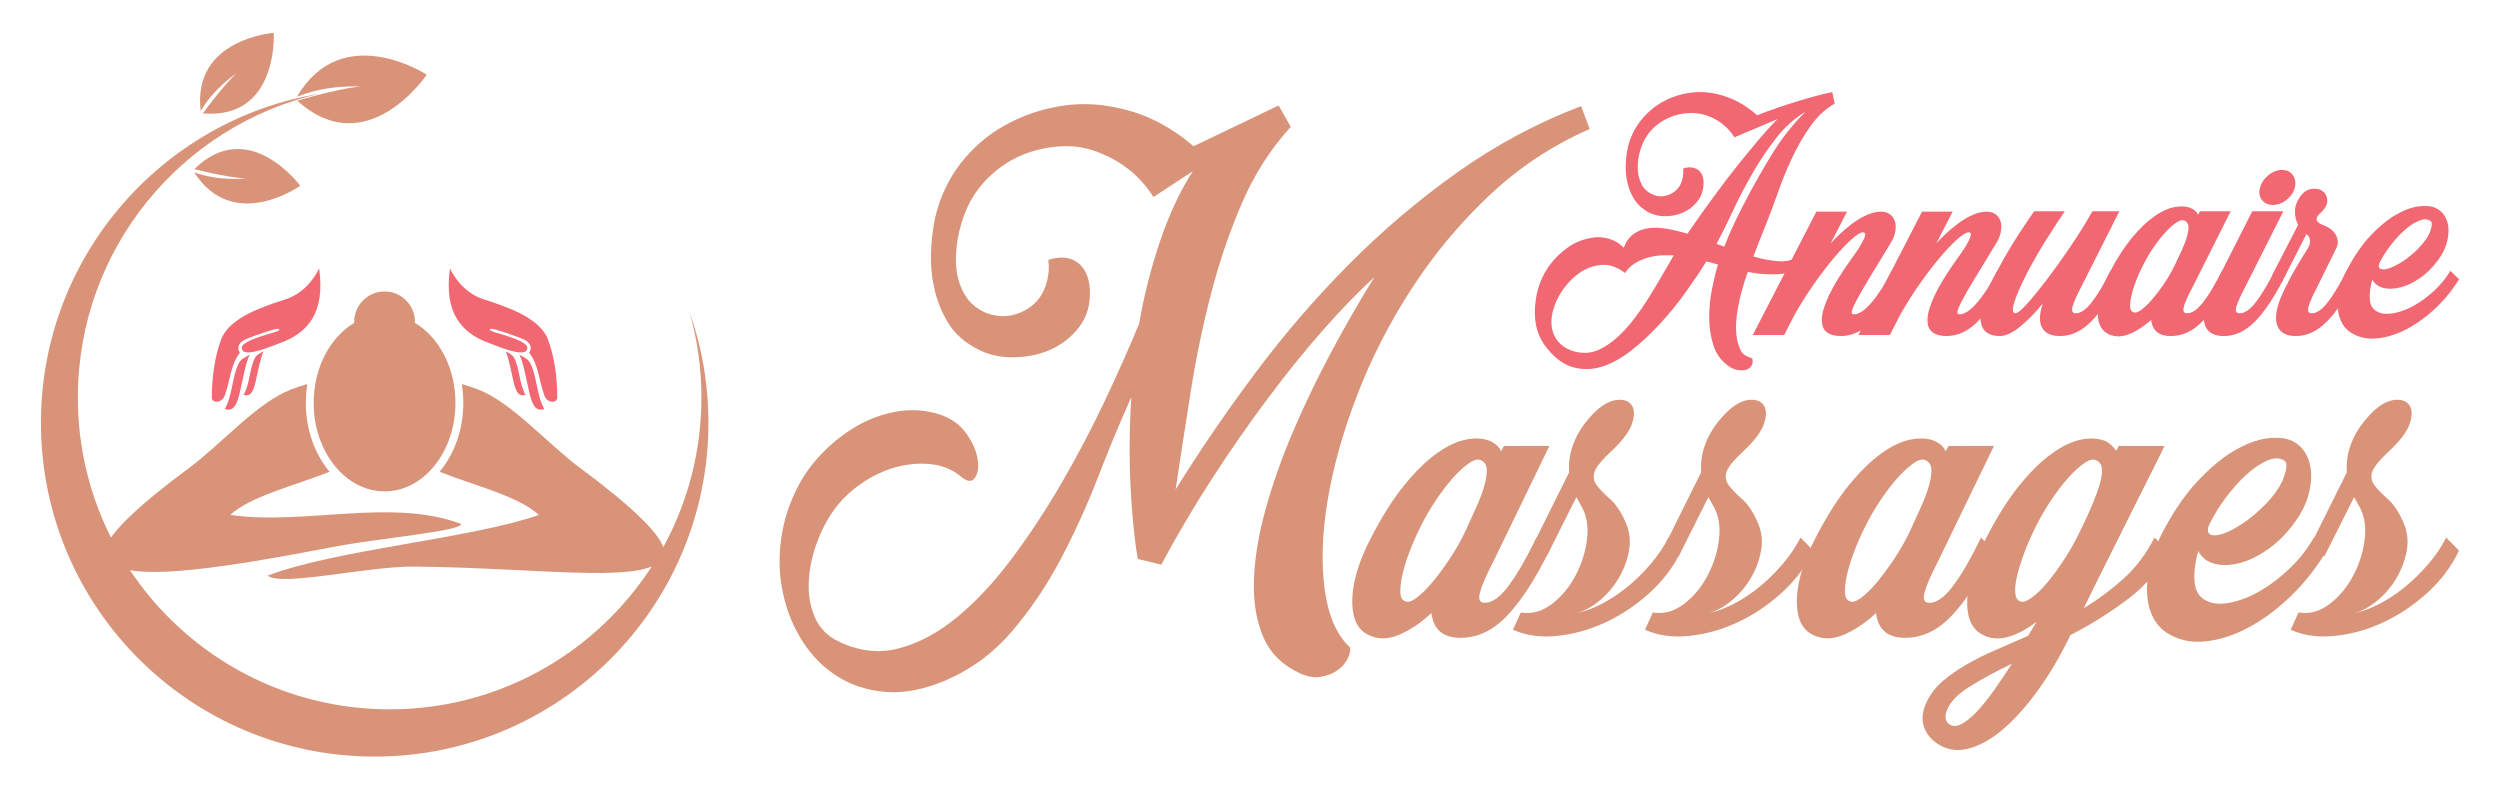 <?xml version="1.0" encoding="utf-8"?>
<!-- Generator: Adobe Illustrator 16.0.0, SVG Export Plug-In . SVG Version: 6.00 Build 0)  -->
<!DOCTYPE svg PUBLIC "-//W3C//DTD SVG 1.1//EN" "http://www.w3.org/Graphics/SVG/1.1/DTD/svg11.dtd">
<svg version="1.1" id="Calque_1" xmlns="http://www.w3.org/2000/svg" xmlns:xlink="http://www.w3.org/1999/xlink" x="0px" y="0px"
	 width="190px" height="60px" viewBox="0 0 190 60" enable-background="new 0 0 190 60" xml:space="preserve">
<g>
	<g>
		<g>
			<path fill="#F16772" d="M131.814,10.437c-0.443-0.709-1.066-1.233-1.864-1.572c-0.479-0.195-0.969-0.288-1.465-0.278
				c-0.497,0.009-0.974,0.098-1.425,0.267c-0.453,0.167-0.863,0.407-1.227,0.717c-0.363,0.313-0.651,0.672-0.865,1.08
				c-0.16,0.303-0.289,0.661-0.387,1.079c-0.098,0.417-0.133,0.826-0.105,1.224c0.026,0.4,0.129,0.765,0.305,1.093
				c0.18,0.329,0.454,0.574,0.826,0.733c0.373,0.16,0.742,0.183,1.105,0.066c0.363-0.115,0.652-0.314,0.866-0.6
				c0.142-0.195,0.24-0.421,0.294-0.679c0.053-0.257,0.07-0.509,0.053-0.76c0.426-0.141,0.789-0.114,1.092,0.081
				c0.301,0.196,0.453,0.523,0.453,0.986c0,0.551-0.152,1.021-0.453,1.411c-0.303,0.391-0.68,0.684-1.133,0.88
				c-0.452,0.195-0.932,0.284-1.438,0.267c-0.506-0.019-0.963-0.16-1.373-0.427c-0.391-0.248-0.695-0.56-0.917-0.932
				c-0.222-0.373-0.382-0.782-0.48-1.225c-0.098-0.443-0.138-0.894-0.12-1.346c0.018-0.453,0.071-0.883,0.16-1.292
				c0.178-0.745,0.489-1.408,0.934-1.984c0.442-0.577,0.971-1.047,1.584-1.411c0.612-0.365,1.282-0.608,2.01-0.733
				c0.729-0.125,1.465-0.106,2.211,0.054c0.604,0.143,1.154,0.345,1.652,0.612c0.497,0.267,0.976,0.604,1.438,1.012
				c0.444-0.177,0.936-0.358,1.479-0.545c0.543-0.188,1.074-0.36,1.598-0.52c0.525-0.159,1.018-0.302,1.478-0.426
				c0.465-0.124,0.847-0.214,1.148-0.267l0.187,0.879c-0.675,0.372-1.276,0.923-1.799,1.651c-0.525,0.728-0.99,1.522-1.4,2.384
				c-0.405,0.86-0.766,1.73-1.078,2.611c-0.309,0.878-0.598,1.656-0.865,2.33c-0.143,0.354-0.302,0.754-0.48,1.197
				c-0.176,0.445-0.363,0.925-0.559,1.44c0.676,0.195,1.303,0.314,1.879,0.358c0.574,0.044,1.052-0.057,1.425-0.305l0.426,0.798
				c-0.675,0.32-1.358,0.489-2.05,0.506c-0.693,0.018-1.395-0.043-2.104-0.186c-0.196,0.533-0.364,1.079-0.507,1.638
				c-0.143,0.559-0.249,1.101-0.32,1.624c-0.07,0.524-0.084,1.022-0.039,1.491c0.043,0.471,0.163,0.891,0.359,1.267
				c0.123,0.231,0.408,0.419,0.854,0.561c0.051,0.249,0.021,0.447-0.094,0.599c-0.117,0.149-0.271,0.242-0.467,0.28
				c-0.195,0.033-0.414,0.024-0.652-0.029c-0.24-0.052-0.458-0.158-0.652-0.317c-0.533-0.391-0.902-0.915-1.105-1.574
				c-0.205-0.654-0.307-1.348-0.307-2.076c0-0.727,0.07-1.452,0.213-2.172c0.143-0.718,0.293-1.335,0.453-1.85l-0.879-0.241
				c-0.443,0.71-0.963,1.483-1.559,2.317c-0.595,0.835-1.242,1.635-1.943,2.397c-0.702,0.765-1.435,1.448-2.197,2.051
				c-0.765,0.602-1.532,1.021-2.305,1.253c-0.771,0.227-1.526,0.224-2.265-0.017c-0.737-0.236-1.425-0.801-2.063-1.688
				c-0.32-0.464-0.529-0.968-0.627-1.519c-0.098-0.549-0.109-1.092-0.039-1.625c0.106-1.119,0.505-2.13,1.199-3.037
				c0.353-0.443,0.781-0.844,1.277-1.199c0.496-0.355,1.082-0.594,1.758-0.718c0.462-0.09,0.915-0.067,1.36,0.066
				c0.442,0.132,0.815,0.359,1.119,0.679c0.176-0.461,0.426-0.808,0.744-1.039c0.32-0.231,0.693-0.377,1.119-0.441
				c0.426-0.062,0.893-0.047,1.398,0.041c0.507,0.088,1.035,0.212,1.584,0.373c0.623-0.905,1.257-1.802,1.906-2.69
				c0.647-0.888,1.318-1.766,2.01-2.638c0.391-0.479,0.848-1.034,1.373-1.665c0.523-0.63,1.041-1.203,1.559-1.718L131.814,10.437z
				 M123.504,20.746c-0.319-0.248-0.657-0.427-1.013-0.533c-0.355-0.106-0.737-0.116-1.144-0.028
				c-0.39,0.072-0.761,0.215-1.107,0.427c-0.346,0.214-0.661,0.471-0.943,0.772c-0.285,0.304-0.533,0.631-0.747,0.987
				c-0.213,0.355-0.373,0.718-0.48,1.092c-0.125,0.391-0.178,0.781-0.159,1.17c0.018,0.392,0.125,0.746,0.32,1.066
				c0.195,0.319,0.461,0.574,0.799,0.76c0.335,0.186,0.683,0.299,1.038,0.332c0.514,0.072,1.007-0.005,1.479-0.224
				c0.469-0.226,0.927-0.534,1.37-0.932c0.444-0.402,0.866-0.864,1.266-1.389c0.398-0.522,0.777-1.068,1.131-1.637
				c0.355-0.567,0.692-1.132,1.014-1.691c0.318-0.559,0.612-1.061,0.879-1.506c-0.303-0.016-0.627-0.016-0.973,0
				c-0.346,0.02-0.688,0.077-1.025,0.174s-0.656,0.239-0.96,0.427C123.947,20.2,123.699,20.443,123.504,20.746z M132.693,15.206
				c0.568-1.102,1.227-2.26,1.972-3.477c0.744-1.217,1.598-2.294,2.555-3.236c-0.813,0.479-1.552,1.136-2.21,1.972
				c-0.656,0.833-1.26,1.73-1.811,2.688c-0.551,0.959-1.049,1.914-1.492,2.864c-0.443,0.95-0.86,1.79-1.252,2.518
				c0.178,0.054,0.374,0.125,0.587,0.213c0.247-0.639,0.515-1.256,0.798-1.852C132.124,16.303,132.409,15.737,132.693,15.206z"/>
			<path fill="#F16772" d="M143.771,20.585l0.663,0.639c-0.691,1.369-1.399,2.429-2.129,3.182c-0.731,0.756-1.535,1.133-2.42,1.133
				c-0.439,0-0.79-0.097-1.051-0.293c-0.257-0.195-0.384-0.523-0.374-0.986c0.011-0.463,0.191-1.07,0.548-1.824
				c0.354-0.755,0.925-1.682,1.712-2.783c0.423-0.569,0.725-1.044,0.907-1.425s0.168-0.572-0.044-0.572
				c-0.173,0-0.456,0.171-0.848,0.518c-0.395,0.347-0.834,0.809-1.324,1.386c-0.488,0.577-1.004,1.247-1.541,2.01
				c-0.536,0.765-1.035,1.554-1.494,2.372l-0.779,1.518h-2.387l4.833-9.375h2.332l-1.237,2.396c0.729-0.78,1.42-1.375,2.071-1.784
				c0.653-0.409,1.239-0.612,1.758-0.612c0.247,0,0.463,0.062,0.646,0.186c0.182,0.124,0.311,0.296,0.389,0.518
				c0.077,0.221,0.091,0.482,0.044,0.782c-0.049,0.3-0.179,0.62-0.39,0.957c-0.689,1.132-1.248,2.047-1.67,2.748
				c-0.422,0.698-0.732,1.242-0.934,1.631c-0.202,0.39-0.307,0.649-0.317,0.783c-0.01,0.133,0.043,0.2,0.157,0.2
				c0.385,0,0.835-0.303,1.354-0.907C142.764,22.38,143.272,21.58,143.771,20.585z"/>
			<path fill="#F16772" d="M151.803,20.585l0.661,0.639c-0.689,1.369-1.4,2.429-2.131,3.182c-0.729,0.756-1.535,1.133-2.417,1.133
				c-0.441,0-0.793-0.097-1.05-0.293c-0.261-0.195-0.385-0.523-0.375-0.986s0.192-1.07,0.547-1.824
				c0.356-0.755,0.925-1.682,1.713-2.783c0.422-0.569,0.725-1.044,0.906-1.425c0.181-0.381,0.169-0.572-0.041-0.572
				c-0.173,0-0.457,0.171-0.853,0.518c-0.392,0.347-0.834,0.809-1.322,1.386c-0.489,0.577-1.003,1.247-1.54,2.01
				c-0.537,0.765-1.036,1.554-1.497,2.372l-0.775,1.518h-2.39l4.836-9.375h2.33l-1.238,2.396c0.73-0.78,1.42-1.375,2.074-1.784
				c0.652-0.409,1.235-0.612,1.755-0.612c0.251,0,0.466,0.062,0.648,0.186c0.18,0.124,0.312,0.296,0.387,0.518
				c0.076,0.221,0.092,0.482,0.042,0.782c-0.048,0.3-0.178,0.62-0.387,0.957c-0.69,1.132-1.248,2.047-1.67,2.748
				c-0.423,0.698-0.735,1.242-0.934,1.631c-0.203,0.39-0.308,0.649-0.319,0.783c-0.008,0.133,0.044,0.2,0.161,0.2
				c0.383,0,0.834-0.303,1.352-0.907C150.795,22.38,151.303,21.58,151.803,20.585z"/>
			<path fill="#F16772" d="M161.07,16.056l-2.966,5.888c-0.324,0.622-0.527,1.087-0.603,1.398c-0.077,0.311,0.009,0.466,0.26,0.466
				c0.382,0,0.795-0.288,1.235-0.865c0.442-0.577,0.911-1.363,1.41-2.357l0.663,0.639c-0.673,1.369-1.376,2.429-2.115,3.182
				c-0.739,0.756-1.54,1.133-2.403,1.133c-0.671,0-1.124-0.214-1.354-0.64c-0.229-0.426-0.211-1.039,0.057-1.837
				c-0.594,0.729-1.179,1.323-1.757,1.785c-0.572,0.462-1.083,0.692-1.524,0.692c-0.402,0-0.727-0.088-0.978-0.266
				c-0.247-0.179-0.403-0.462-0.462-0.853c-0.058-0.391,0-0.88,0.176-1.465c0.172-0.586,0.487-1.295,0.946-2.131
				c0.443-0.834,0.847-1.55,1.211-2.145c0.364-0.594,0.681-1.087,0.948-1.478c0.308-0.462,0.568-0.844,0.78-1.147h2.329
				c-0.364,0.534-0.717,1.076-1.063,1.626c-0.309,0.462-0.625,0.972-0.949,1.532c-0.328,0.559-0.624,1.096-0.892,1.611
				c-1.001,1.989-1.278,2.982-0.838,2.982c0.155,0,0.446-0.239,0.878-0.719c0.434-0.479,0.912-1.066,1.439-1.757
				c0.529-0.693,1.061-1.431,1.598-2.212c0.538-0.781,0.989-1.472,1.353-2.076l0.576-0.987H161.07z"/>
			<path fill="#F16772" d="M169.532,16.056l-2.906,5.781l-0.057,0.107c-0.327,0.622-0.529,1.087-0.604,1.398
				c-0.077,0.311,0.009,0.466,0.259,0.466c0.382,0,0.796-0.288,1.237-0.865c0.44-0.577,0.911-1.363,1.41-2.357l0.661,0.639
				c-0.692,1.369-1.399,2.429-2.13,3.182c-0.729,0.756-1.534,1.133-2.418,1.133c-0.9,0-1.399-0.407-1.495-1.227
				c-0.576,0.517-1.157,0.885-1.741,1.105c-0.586,0.224-1.13,0.191-1.628-0.093c-0.498-0.301-0.728-0.887-0.689-1.757
				s0.354-1.855,0.949-2.957c0.557-1.047,1.123-1.913,1.695-2.597c0.58-0.683,1.136-1.212,1.672-1.584
				c0.539-0.375,1.046-0.604,1.527-0.694c0.479-0.088,0.891-0.062,1.237,0.082c0.268,0.124,0.449,0.292,0.547,0.505l0.142-0.268
				H169.532z M165.214,20.292c0.211-0.443,0.408-0.86,0.591-1.251c0.183-0.391,0.316-0.742,0.404-1.052
				c0.084-0.312,0.123-0.569,0.114-0.774c-0.01-0.202-0.1-0.349-0.271-0.438c-0.154-0.088-0.36-0.049-0.621,0.12
				c-0.26,0.169-0.536,0.413-0.833,0.733c-0.299,0.321-0.603,0.702-0.908,1.145c-0.307,0.443-0.575,0.896-0.806,1.359
				c-0.21,0.407-0.393,0.813-0.547,1.21c-0.155,0.401-0.269,0.77-0.345,1.106c-0.077,0.338-0.11,0.622-0.103,0.854
				c0.01,0.229,0.092,0.371,0.246,0.424c0.133,0.07,0.327,0.019,0.577-0.159c0.249-0.178,0.517-0.43,0.805-0.759
				c0.288-0.329,0.584-0.716,0.892-1.159C164.717,21.208,164.984,20.755,165.214,20.292z"/>
			<path fill="#F16772" d="M168.181,21.944l0.115-0.214l2.877-5.674h2.361l-2.965,5.888c-0.326,0.622-0.532,1.087-0.62,1.398
				c-0.085,0.311,0.004,0.466,0.274,0.466c0.382,0,0.795-0.288,1.239-0.865c0.439-0.577,0.909-1.363,1.409-2.357l0.662,0.639
				c-0.691,1.369-1.402,2.429-2.13,3.182c-0.729,0.756-1.527,1.133-2.391,1.133c-0.807,0-1.296-0.311-1.468-0.934
				C167.373,23.987,167.585,23.098,168.181,21.944z M174.404,14.259c-0.087,0.359-0.296,0.669-0.624,0.928
				c-0.329,0.262-0.68,0.39-1.053,0.39c-0.356,0-0.63-0.128-0.825-0.39c-0.195-0.259-0.241-0.569-0.135-0.928
				c0.089-0.358,0.298-0.672,0.626-0.941c0.33-0.269,0.681-0.403,1.053-0.403c0.355,0,0.627,0.134,0.813,0.403
				C174.445,13.587,174.494,13.901,174.404,14.259z"/>
			<path fill="#F16772" d="M178.34,20.585l0.662,0.639c-0.69,1.369-1.4,2.429-2.13,3.182c-0.729,0.756-1.525,1.133-2.389,1.133
				c-0.807,0-1.291-0.311-1.453-0.934c-0.161-0.62,0.041-1.508,0.617-2.662c0.193-0.391,0.366-0.728,0.518-1.013
				c0.156-0.284,0.301-0.537,0.434-0.758c0.136-0.224,0.263-0.437,0.389-0.641c0.124-0.204,0.264-0.43,0.417-0.679
				c0.114-0.194,0.167-0.386,0.157-0.574c-0.011-0.186-0.101-0.35-0.274-0.491l-1.897,3.729l-0.691-0.639l1.957-3.783
				c-0.152-0.302-0.233-0.629-0.244-0.985c-0.009-0.354,0.102-0.709,0.332-1.065c0.247-0.391,0.544-0.618,0.892-0.679
				c0.346-0.062,0.635-0.014,0.863,0.146c0.23,0.16,0.354,0.396,0.374,0.705c0.018,0.313-0.164,0.646-0.545,1
				c-0.154,0.143-0.241,0.267-0.26,0.374c-0.021,0.106,0.004,0.195,0.073,0.267c0.065,0.07,0.156,0.132,0.271,0.187
				c0.116,0.053,0.223,0.098,0.317,0.132c0.401,0.178,0.681,0.43,0.835,0.76c0.152,0.328,0.145,0.653-0.029,0.972l-1.495,3.037
				c-0.329,0.622-0.528,1.087-0.606,1.398c-0.077,0.311,0.01,0.466,0.26,0.466c0.384,0,0.795-0.288,1.239-0.865
				C177.372,22.366,177.842,21.58,178.34,20.585z"/>
			<path fill="#F16772" d="M186.226,20.585l0.662,0.639c-0.518,0.834-1.122,1.575-1.811,2.225c-0.691,0.648-1.414,1.167-2.159,1.559
				c-0.75,0.391-1.488,0.627-2.218,0.704c-0.729,0.082-1.383-0.05-1.956-0.386c-0.308-0.176-0.553-0.426-0.734-0.746
				c-0.183-0.319-0.295-0.695-0.332-1.131c-0.037-0.435,0-0.906,0.117-1.412c0.114-0.506,0.317-1.034,0.602-1.585
				c0.558-1.047,1.156-1.909,1.798-2.583c0.645-0.675,1.272-1.19,1.888-1.545c0.613-0.355,1.19-0.567,1.727-0.639
				c0.538-0.072,0.977-0.026,1.325,0.133c0.285,0.142,0.513,0.351,0.676,0.625c0.164,0.277,0.256,0.591,0.274,0.946
				c0.015,0.356-0.036,0.742-0.157,1.159c-0.129,0.417-0.346,0.83-0.651,1.239c-0.422,0.567-0.883,1.025-1.396,1.371
				c-0.508,0.346-1.002,0.577-1.48,0.693c-0.481,0.114-0.906,0.124-1.281,0.026c-0.377-0.098-0.648-0.307-0.822-0.626
				c-0.171,0.586-0.232,1.106-0.187,1.559c0.049,0.453,0.264,0.759,0.647,0.918c0.309,0.143,0.71,0.166,1.21,0.066
				c0.497-0.097,1.007-0.292,1.524-0.585c0.52-0.293,1.022-0.667,1.512-1.12C185.492,21.637,185.898,21.136,186.226,20.585z
				 M183.722,18.96c0.497-0.496,0.827-0.964,0.98-1.398c0.151-0.435,0.151-0.696,0-0.786c-0.232-0.142-0.519-0.142-0.865,0
				c-0.346,0.144-0.701,0.374-1.064,0.692c-0.367,0.32-0.72,0.702-1.063,1.146c-0.348,0.443-0.634,0.896-0.865,1.358
				c-0.095,0.248-0.069,0.404,0.086,0.466c0.153,0.062,0.373,0.044,0.664-0.054c0.285-0.098,0.617-0.267,0.991-0.505
				C182.962,19.64,183.34,19.334,183.722,18.96z"/>
		</g>
		<g>
			<path fill="#D99379" d="M98.096,9.642c-1.521,1.667-2.754,3.588-3.695,5.763c-0.944,2.174-1.731,4.484-2.365,6.931
				c-0.635,2.444-1.151,4.937-1.549,7.473c-0.4,2.535-0.78,5.003-1.142,7.394c1.847-2.972,3.867-5.927,6.06-8.859
				c2.193-2.936,4.566-5.69,7.121-8.263c2.555-2.574,5.3-4.902,8.235-6.986c2.935-2.083,6.069-3.757,9.403-5.029l0.653,1.741
				c-2.827,1.232-5.373,2.917-7.638,5.054c-2.265,2.141-4.239,4.513-5.924,7.123c-1.685,2.607-3.062,5.308-4.13,8.099
				c-1.07,2.79-1.813,5.442-2.229,7.963c-0.417,2.519-0.488,4.774-0.217,6.766c0.272,1.993,0.915,3.46,1.93,4.405
				c0.036,0.288-0.045,0.604-0.245,0.949s-0.471,0.625-0.815,0.843c-0.345,0.217-0.752,0.363-1.222,0.437
				c-0.472,0.07-0.979-0.019-1.523-0.273c-1.341-0.616-2.274-1.541-2.799-2.771c-0.526-1.232-0.762-2.675-0.707-4.321
				c0.054-1.647,0.353-3.449,0.896-5.408c0.544-1.959,1.251-3.949,2.12-5.98c0.87-2.027,1.84-4.042,2.909-6.031
				c1.068-1.995,2.147-3.862,3.234-5.602c-1.161,1.052-2.438,2.365-3.832,3.94c-1.396,1.579-2.819,3.337-4.267,5.276
				c-1.45,1.937-2.873,3.982-4.268,6.139c-1.395,2.16-2.671,4.322-3.832,6.496l-1.793-0.433c-0.254-1.524-0.435-3.353-0.543-5.492
				c-0.109-2.139-0.091-4.402,0.054-6.793c-0.834,1.849-1.667,3.851-2.501,6.007c-0.833,2.154-1.785,4.247-2.853,6.278
				c-1.069,2.026-2.311,3.868-3.723,5.515c-1.414,1.649-3.099,2.89-5.056,3.727c-1.63,0.686-3.134,0.977-4.511,0.867
				c-1.378-0.108-2.601-0.499-3.668-1.168c-1.07-0.672-1.957-1.559-2.664-2.665c-0.707-1.106-1.205-2.328-1.495-3.667
				c-0.291-1.342-0.335-2.727-0.136-4.157c0.199-1.432,0.661-2.82,1.387-4.159c0.471-0.869,1.095-1.693,1.875-2.475
				c0.779-0.779,1.63-1.429,2.555-1.955c0.924-0.526,1.911-0.879,2.962-1.063c1.051-0.183,2.083-0.125,3.098,0.166
				c0.942,0.286,1.658,0.769,2.148,1.438c0.489,0.672,0.787,1.323,0.896,1.956c0.108,0.635,0.045,1.125-0.19,1.468
				c-0.236,0.344-0.589,0.319-1.061-0.081c-0.651-0.545-1.422-0.86-2.309-0.951c-0.889-0.091-1.786-0.008-2.691,0.244
				c-0.907,0.254-1.776,0.673-2.609,1.252c-0.834,0.578-1.522,1.248-2.065,2.011c-0.544,0.759-0.988,1.629-1.332,2.607
				c-0.345,0.978-0.535,1.949-0.571,2.909c-0.036,0.961,0.126,1.849,0.489,2.663c0.362,0.815,0.979,1.422,1.849,1.822
				c1.521,0.724,3.034,0.887,4.539,0.488c1.502-0.399,2.97-1.188,4.402-2.365c1.431-1.179,2.817-2.661,4.159-4.456
				c1.339-1.795,2.599-3.706,3.777-5.736c1.179-2.027,2.265-4.093,3.261-6.194c0.997-2.1,1.875-4.078,2.637-5.926
				c0.362-2.1,0.888-4.175,1.577-6.224c0.688-2.046,1.521-3.831,2.5-5.353l-2.99,1.957c-0.943-1.485-2.229-2.571-3.86-3.262
				c-0.978-0.435-1.975-0.634-2.989-0.597c-1.016,0.036-1.975,0.225-2.881,0.571c-0.906,0.344-1.73,0.842-2.474,1.495
				c-0.742,0.651-1.331,1.395-1.766,2.229c-0.326,0.616-0.589,1.341-0.789,2.174c-0.198,0.835-0.281,1.658-0.244,2.472
				c0.036,0.816,0.234,1.56,0.598,2.231c0.362,0.669,0.924,1.167,1.685,1.494c0.762,0.289,1.504,0.326,2.229,0.108
				c0.724-0.218,1.323-0.616,1.794-1.196c0.29-0.399,0.498-0.861,0.625-1.386c0.126-0.525,0.154-1.041,0.082-1.55
				c0.869-0.289,1.594-0.234,2.175,0.164c0.578,0.398,0.905,1.07,0.978,2.01c0.072,1.162-0.199,2.139-0.816,2.936
				c-0.616,0.797-1.386,1.385-2.31,1.768c-0.924,0.381-1.922,0.552-2.99,0.517c-1.069-0.036-2.02-0.326-2.853-0.869
				c-0.798-0.474-1.423-1.097-1.876-1.876c-0.454-0.78-0.78-1.613-0.978-2.501c-0.199-0.888-0.282-1.803-0.244-2.747
				c0.035-0.941,0.144-1.828,0.325-2.663c0.363-1.521,0.997-2.87,1.903-4.049c0.905-1.176,1.993-2.128,3.262-2.854
				c1.268-0.725,2.644-1.223,4.131-1.494c1.484-0.271,2.971-0.245,4.457,0.081c1.123,0.218,2.175,0.581,3.153,1.089
				c0.978,0.507,1.883,1.123,2.717,1.847l6.469-3.099L98.096,9.642z"/>
			<path fill="#D99379" d="M117.751,33.894l-4.307,8.889l-0.086,0.162c-0.484,0.959-0.784,1.673-0.896,2.15
				c-0.114,0.479,0.013,0.718,0.383,0.718c0.57,0,1.18-0.442,1.834-1.331c0.655-0.889,1.352-2.094,2.091-3.625l0.98,0.984
				c-1.023,2.103-2.076,3.733-3.156,4.894c-1.081,1.162-2.276,1.74-3.584,1.74c-1.338,0-2.076-0.627-2.218-1.884
				c-0.854,0.792-1.714,1.358-2.582,1.699c-0.867,0.343-1.67,0.294-2.41-0.144c-0.739-0.464-1.08-1.362-1.023-2.702
				c0.057-1.337,0.527-2.853,1.408-4.548c0.825-1.61,1.664-2.94,2.518-3.995c0.853-1.048,1.678-1.862,2.474-2.433
				c0.796-0.575,1.55-0.928,2.261-1.065c0.711-0.137,1.323-0.096,1.835,0.12c0.398,0.192,0.667,0.449,0.81,0.778l0.214-0.408
				H117.751z M111.353,40.405c0.312-0.683,0.604-1.323,0.874-1.924c0.27-0.602,0.47-1.143,0.597-1.617
				c0.129-0.479,0.185-0.873,0.171-1.191c-0.015-0.312-0.15-0.538-0.405-0.676c-0.228-0.133-0.533-0.073-0.918,0.186
				c-0.383,0.263-0.796,0.635-1.236,1.126c-0.441,0.49-0.889,1.078-1.344,1.762c-0.456,0.682-0.854,1.382-1.195,2.09
				c-0.313,0.629-0.583,1.251-0.811,1.861c-0.227,0.617-0.397,1.184-0.511,1.701c-0.114,0.521-0.164,0.959-0.149,1.312
				c0.014,0.354,0.134,0.575,0.362,0.655c0.198,0.11,0.483,0.028,0.854-0.245c0.37-0.272,0.767-0.661,1.195-1.169
				c0.426-0.504,0.867-1.098,1.322-1.78C110.613,41.813,111.011,41.118,111.353,40.405z"/>
			<path fill="#D99379" d="M126.803,40.856l0.98,0.984c-0.568,1.2-1.371,2.271-2.41,3.213c-1.037,0.943-2.161,1.693-3.371,2.255
				c-1.208,0.559-2.438,0.9-3.69,1.022c-1.251,0.124-2.359-0.033-3.327-0.47l0.597-1.312c0.825,0.138,1.606-0.075,2.347-0.635
				c0.739-0.558,1.344-1.282,1.813-2.169c0.469-0.89,0.761-1.826,0.875-2.809c0.112-0.981-0.042-1.826-0.471-2.539
				c-0.056-0.108-0.112-0.209-0.17-0.306c-0.057-0.096-0.112-0.197-0.17-0.31l-2.261,4.509l-0.981-0.983l2.688-5.408
				c-0.058-0.82,0.084-1.624,0.426-2.418c0.341-0.792,0.881-1.541,1.623-2.253c0.567-0.517,1.108-0.797,1.62-0.839
				c0.511-0.041,0.875,0.096,1.089,0.408c0.211,0.315,0.227,0.767,0.041,1.354c-0.185,0.587-0.662,1.251-1.429,1.986
				c-0.826,0.763-1.302,1.33-1.43,1.701c-0.127,0.367-0.078,0.709,0.149,1.024c0.229,0.313,0.561,0.661,1.002,1.043
				c0.441,0.383,0.832,0.957,1.173,1.72c0.341,0.735,0.434,1.503,0.278,2.293c-0.157,0.793-0.449,1.523-0.875,2.192
				c-0.425,0.671-0.946,1.236-1.558,1.7c-0.612,0.464-1.202,0.737-1.769,0.819c0.596-0.082,1.244-0.293,1.939-0.635
				c0.698-0.339,1.381-0.777,2.048-1.311c0.668-0.532,1.287-1.133,1.856-1.802C126.006,42.215,126.461,41.538,126.803,40.856z"/>
			<path fill="#D99379" d="M136.836,40.856l0.98,0.984c-0.568,1.2-1.373,2.271-2.409,3.213c-1.038,0.943-2.163,1.693-3.372,2.255
				c-1.209,0.559-2.439,0.9-3.69,1.022c-1.251,0.124-2.359-0.033-3.327-0.47l0.596-1.312c0.826,0.138,1.607-0.075,2.348-0.635
				c0.74-0.558,1.344-1.282,1.814-2.169c0.468-0.89,0.76-1.826,0.874-2.809c0.112-0.981-0.042-1.826-0.47-2.539
				c-0.058-0.108-0.114-0.209-0.171-0.306c-0.058-0.096-0.112-0.197-0.171-0.31l-2.26,4.509l-0.981-0.983l2.687-5.408
				c-0.058-0.82,0.086-1.624,0.428-2.418c0.34-0.792,0.881-1.541,1.621-2.253c0.568-0.517,1.108-0.797,1.621-0.839
				c0.512-0.041,0.875,0.096,1.088,0.408c0.213,0.315,0.227,0.767,0.041,1.354c-0.184,0.587-0.66,1.251-1.428,1.986
				c-0.826,0.763-1.301,1.33-1.43,1.701c-0.127,0.367-0.078,0.709,0.149,1.024c0.228,0.313,0.562,0.661,1.003,1.043
				c0.44,0.383,0.831,0.957,1.172,1.72c0.343,0.735,0.435,1.503,0.279,2.293c-0.158,0.793-0.449,1.523-0.875,2.192
				c-0.428,0.671-0.947,1.236-1.559,1.7s-1.201,0.737-1.77,0.819c0.597-0.082,1.244-0.293,1.941-0.635
				c0.697-0.339,1.379-0.777,2.048-1.311c0.667-0.532,1.288-1.133,1.856-1.802C136.039,42.215,136.493,41.538,136.836,40.856z"/>
			<path fill="#D99379" d="M151.54,33.894l-4.308,8.889l-0.085,0.162c-0.485,0.959-0.786,1.673-0.896,2.15
				c-0.114,0.479,0.012,0.718,0.382,0.718c0.568,0,1.182-0.442,1.835-1.331c0.656-0.889,1.35-2.094,2.091-3.625l0.981,0.984
				c-1.023,2.103-2.076,3.733-3.157,4.894c-1.081,1.162-2.275,1.74-3.585,1.74c-1.335,0-2.074-0.627-2.216-1.884
				c-0.855,0.792-1.714,1.358-2.582,1.699c-0.868,0.343-1.671,0.294-2.411-0.144c-0.736-0.464-1.081-1.362-1.024-2.702
				c0.058-1.337,0.527-2.853,1.407-4.548c0.825-1.61,1.665-2.94,2.52-3.995c0.854-1.048,1.678-1.862,2.477-2.433
				c0.793-0.575,1.547-0.928,2.257-1.065c0.713-0.137,1.325-0.096,1.835,0.12c0.398,0.192,0.668,0.449,0.813,0.778l0.213-0.408
				H151.54z M145.14,40.405c0.313-0.683,0.605-1.323,0.876-1.924c0.271-0.602,0.469-1.143,0.598-1.617
				c0.126-0.479,0.184-0.873,0.171-1.191c-0.015-0.312-0.151-0.538-0.407-0.676c-0.228-0.133-0.533-0.073-0.916,0.186
				c-0.385,0.263-0.797,0.635-1.238,1.126c-0.44,0.49-0.89,1.078-1.343,1.762c-0.457,0.682-0.853,1.382-1.194,2.09
				c-0.313,0.629-0.584,1.251-0.81,1.861c-0.229,0.617-0.399,1.184-0.516,1.701c-0.112,0.521-0.162,0.959-0.148,1.312
				c0.016,0.354,0.136,0.575,0.364,0.655c0.197,0.11,0.484,0.028,0.853-0.245c0.371-0.272,0.768-0.661,1.196-1.169
				c0.425-0.504,0.864-1.098,1.321-1.78C144.402,41.813,144.798,41.118,145.14,40.405z"/>
			<path fill="#D99379" d="M161.012,33.894h3.498c-0.657,1.337-1.339,2.703-2.05,4.097c-0.595,1.2-1.258,2.524-1.982,3.972
				c-0.725,1.448-1.432,2.868-2.111,4.259c1.08-0.653,2.091-1.405,3.03-2.251c0.938-0.846,1.72-1.884,2.345-3.113l1.023,0.984
				c-0.626,1.391-1.621,2.607-2.987,3.644c-1.365,1.037-2.842,1.967-4.437,2.784l-0.084,0.206c-0.712,1.447-1.494,2.765-2.347,3.953
				c-0.854,1.188-1.724,2.164-2.604,2.929s-1.755,1.27-2.62,1.515c-0.87,0.247-1.671,0.138-2.411-0.327
				c-0.569-0.383-0.931-0.854-1.089-1.412c-0.156-0.561-0.063-1.181,0.276-1.863c0.285-0.574,0.683-1.08,1.195-1.517
				s1.109-0.854,1.792-1.249c0.681-0.396,1.422-0.766,2.219-1.107c0.795-0.341,1.62-0.702,2.474-1.084l0.64-1.066
				c-0.74,0.574-1.479,0.964-2.216,1.169c-0.74,0.204-1.424,0.117-2.049-0.268c-0.74-0.464-1.075-1.362-1.003-2.702
				c0.07-1.337,0.547-2.853,1.431-4.548c0.822-1.61,1.662-2.94,2.515-3.995c0.852-1.048,1.678-1.862,2.476-2.433
				c0.796-0.575,1.54-0.928,2.239-1.065c0.696-0.137,1.314-0.096,1.856,0.12c0.313,0.166,0.579,0.412,0.809,0.736L161.012,33.894z
				 M147.957,54.005c-0.172,0.464-0.115,0.806,0.168,1.024c0.258,0.191,0.569,0.191,0.939,0c0.369-0.191,0.761-0.507,1.173-0.943
				c0.414-0.437,0.847-0.976,1.303-1.617c0.454-0.643,0.91-1.319,1.364-2.027c-1.252,0.6-2.331,1.188-3.242,1.762
				C148.753,52.775,148.184,53.376,147.957,54.005z M158.066,40.405c0.343-0.683,0.641-1.323,0.896-1.924
				c0.255-0.602,0.453-1.143,0.597-1.617c0.144-0.479,0.208-0.873,0.193-1.191c-0.016-0.312-0.149-0.538-0.406-0.676
				c-0.229-0.133-0.532-0.073-0.918,0.186c-0.383,0.263-0.798,0.635-1.237,1.126c-0.441,0.49-0.889,1.078-1.343,1.762
				c-0.455,0.682-0.854,1.382-1.194,2.09c-0.315,0.629-0.583,1.251-0.811,1.861c-0.229,0.617-0.405,1.184-0.535,1.701
				c-0.126,0.521-0.176,0.959-0.148,1.312c0.026,0.354,0.142,0.575,0.343,0.655c0.199,0.11,0.489,0.028,0.874-0.245
				c0.385-0.272,0.79-0.661,1.217-1.169c0.424-0.504,0.858-1.098,1.301-1.78C157.334,41.813,157.726,41.118,158.066,40.405z"/>
			<path fill="#D99379" d="M175.857,40.856l0.98,0.984c-0.767,1.283-1.663,2.422-2.687,3.42c-1.026,0.996-2.089,1.795-3.2,2.396
				c-1.109,0.601-2.204,0.962-3.283,1.085c-1.084,0.123-2.05-0.075-2.903-0.595c-0.454-0.273-0.817-0.656-1.088-1.146
				c-0.27-0.492-0.433-1.072-0.488-1.739c-0.057-0.67,0-1.394,0.169-2.173c0.171-0.777,0.469-1.589,0.896-2.437
				c0.825-1.611,1.715-2.936,2.666-3.973c0.954-1.036,1.885-1.83,2.797-2.377c0.909-0.545,1.762-0.874,2.561-0.982
				c0.792-0.107,1.448-0.041,1.96,0.204c0.427,0.222,0.759,0.539,1.003,0.965c0.241,0.424,0.377,0.909,0.406,1.455
				c0.026,0.545-0.05,1.138-0.234,1.779c-0.187,0.641-0.507,1.276-0.96,1.904c-0.626,0.874-1.316,1.579-2.069,2.109
				c-0.756,0.531-1.486,0.889-2.197,1.064c-0.712,0.179-1.346,0.192-1.9,0.042c-0.552-0.149-0.96-0.472-1.217-0.964
				c-0.254,0.903-0.347,1.7-0.275,2.396c0.071,0.699,0.39,1.169,0.959,1.414c0.455,0.22,1.053,0.254,1.793,0.103
				c0.739-0.15,1.492-0.451,2.261-0.901c0.769-0.449,1.515-1.023,2.24-1.719C174.77,42.476,175.373,41.704,175.857,40.856z
				 M172.146,38.356c0.739-0.761,1.223-1.479,1.45-2.149c0.229-0.67,0.229-1.072,0-1.21c-0.34-0.216-0.769-0.216-1.278,0
				c-0.513,0.222-1.038,0.574-1.58,1.066c-0.542,0.49-1.066,1.077-1.578,1.761c-0.513,0.683-0.938,1.382-1.278,2.089
				c-0.144,0.384-0.103,0.623,0.127,0.72c0.228,0.096,0.556,0.066,0.983-0.084c0.424-0.15,0.915-0.408,1.47-0.778
				C171.017,39.404,171.576,38.931,172.146,38.356z"/>
			<path fill="#D99379" d="M185.907,40.856l0.98,0.984c-0.568,1.2-1.37,2.271-2.406,3.213c-1.041,0.943-2.164,1.693-3.371,2.255
				c-1.21,0.559-2.438,0.9-3.691,1.022c-1.254,0.124-2.36-0.033-3.328-0.47l0.597-1.312c0.824,0.138,1.605-0.075,2.346-0.635
				c0.741-0.558,1.346-1.282,1.814-2.169c0.468-0.89,0.761-1.826,0.874-2.809c0.115-0.981-0.043-1.826-0.467-2.539
				c-0.062-0.108-0.114-0.209-0.173-0.306c-0.057-0.096-0.113-0.197-0.169-0.31l-2.264,4.509l-0.982-0.983l2.691-5.408
				c-0.059-0.82,0.083-1.624,0.426-2.418c0.34-0.792,0.881-1.541,1.621-2.253c0.569-0.517,1.108-0.797,1.621-0.839
				c0.512-0.041,0.875,0.096,1.09,0.408c0.212,0.315,0.225,0.767,0.042,1.354c-0.187,0.587-0.663,1.251-1.432,1.986
				c-0.824,0.763-1.299,1.33-1.429,1.701c-0.128,0.367-0.078,0.709,0.149,1.024c0.228,0.313,0.563,0.661,1.006,1.043
				c0.439,0.383,0.831,0.957,1.171,1.72c0.344,0.735,0.436,1.503,0.277,2.293c-0.158,0.793-0.451,1.523-0.875,2.192
				c-0.425,0.671-0.945,1.236-1.559,1.7c-0.61,0.464-1.201,0.737-1.769,0.819c0.597-0.082,1.243-0.293,1.939-0.635
				c0.698-0.339,1.381-0.777,2.048-1.311c0.671-0.532,1.286-1.133,1.855-1.802C185.111,42.215,185.567,41.538,185.907,40.856z"/>
		</g>
	</g>
	<g>
		<g>
			<path fill-rule="evenodd" clip-rule="evenodd" fill="#F16772" d="M38.429,26.7c0.295,0.169,0.526,0.265,0.661,0.528
				c0.406,0.794,0.386,2.004,0.85,2.774c-0.577,0.204-0.762-0.36-0.928-1.06C38.834,28.19,38.689,27.271,38.429,26.7"/>
			<path fill-rule="evenodd" clip-rule="evenodd" fill="#F16772" d="M39.482,26.956c0.368,0.211,0.657,0.33,0.826,0.66
				c0.508,0.992,0.482,2.504,1.062,3.467c-0.721,0.256-0.952-0.45-1.158-1.324C39.989,28.818,39.809,27.67,39.482,26.956"/>
			<path fill-rule="evenodd" clip-rule="evenodd" fill="#F16772" d="M34.199,20.398c0.229,0.47,0.956,1.82,2.558,2.354
				c1.993,0.636,4.087,1.39,4.832,2.89c0.57,1.481,0.752,3.016,0.767,4.599c-0.059,0.438-0.809,0.403-1.002-0.233
				c-0.406-1.152-0.438-2.329-1.132-3.193c0.208-0.348,0.122-0.626-0.158-0.867c-0.181-0.163-0.893-0.414-1.567-0.638
				c-0.642-0.212-1.226-0.412-1.266-0.279c-0.032,0.163,0.541,0.252,1.188,0.465c0.808,0.266,1.717,0.598,1.654,0.97
				c-0.042,0.696-1.637,0.107-2.795-0.354C35.08,25.352,33.716,23.792,34.199,20.398"/>
			<path fill-rule="evenodd" clip-rule="evenodd" fill="#F16772" d="M20.025,26.7c-0.294,0.169-0.526,0.265-0.661,0.528
				c-0.406,0.794-0.386,2.004-0.85,2.774c0.577,0.204,0.762-0.36,0.927-1.06C19.62,28.19,19.764,27.271,20.025,26.7"/>
			<path fill-rule="evenodd" clip-rule="evenodd" fill="#F16772" d="M18.971,26.956c-0.368,0.211-0.657,0.33-0.826,0.66
				c-0.508,0.992-0.482,2.504-1.062,3.467c0.721,0.256,0.952-0.45,1.159-1.324C18.464,28.818,18.645,27.67,18.971,26.956"/>
			<path fill-rule="evenodd" clip-rule="evenodd" fill="#F16772" d="M24.255,20.398c-0.229,0.47-0.956,1.82-2.558,2.354
				c-1.994,0.636-4.087,1.39-4.832,2.89c-0.571,1.481-0.752,3.016-0.767,4.599c0.059,0.438,0.808,0.403,1.001-0.233
				c0.406-1.152,0.438-2.329,1.131-3.193c-0.208-0.348-0.122-0.626,0.159-0.867c0.181-0.163,0.893-0.414,1.567-0.638
				c0.641-0.212,1.226-0.412,1.266-0.279c0.032,0.163-0.541,0.252-1.188,0.465c-0.808,0.266-1.717,0.598-1.654,0.97
				c0.042,0.696,1.637,0.107,2.795-0.354C23.374,25.352,24.738,23.792,24.255,20.398"/>
		</g>
		<g>
			<path fill-rule="evenodd" clip-rule="evenodd" fill="#D99379" d="M25.045,35.855c-2.656,1.055-5.999,1.853-7.543,3.276
				c5.604,0.823,12.26-1.31,17.54,0.688c0.058,0.547-6.329,1.103-9.489,1.707c-9.062,1.731-17.279,3.098-17.569,0.48
				c-0.103-1.204,2.727-3.733,6.38-6.439c2.53-1.875,5.173-4.985,7.792-5.983c0.399-0.151,0.803-0.287,1.203-0.396
				c-0.075,0.462-0.115,0.94-0.115,1.431C23.243,32.672,23.934,34.526,25.045,35.855"/>
			<path fill-rule="evenodd" clip-rule="evenodd" fill="#D99379" d="M33.409,35.855c2.656,1.055,5.999,1.853,7.543,3.276
				c-5.077,1.796-15.339,2.619-20.618,4.617c1.099,0.855,7.537-0.722,11.182-0.688c10.063,0.093,18.668,1.539,18.956-1.053
				c0.103-1.204-2.728-3.733-6.381-6.439c-2.53-1.875-5.173-4.985-7.792-5.983c-0.399-0.151-0.803-0.287-1.203-0.396
				c0.075,0.462,0.115,0.94,0.115,1.431C35.21,32.672,34.52,34.526,33.409,35.855"/>
			<path fill-rule="evenodd" clip-rule="evenodd" fill="#D99379" d="M31.534,24.542L31.534,24.542
				c1.821,1.079,3.08,3.395,3.08,6.078c0,3.714-2.412,6.724-5.388,6.724c-2.975,0-5.387-3.01-5.387-6.724
				c0-2.684,1.259-4.999,3.08-6.078l0,0c-0.001-0.027-0.001-0.054-0.001-0.081c0-1.275,1.034-2.31,2.309-2.31
				c1.275,0,2.309,1.034,2.309,2.31C31.536,24.488,31.535,24.515,31.534,24.542"/>
			<path fill-rule="evenodd" clip-rule="evenodd" fill="#D99379" d="M52.397,23.688c0.934,2.644,1.443,5.486,1.443,8.448
				c0,14.008-11.356,25.364-25.364,25.364c-14.008,0-25.364-11.356-25.364-25.364c0-12.585,9.167-23.028,21.188-25.02
				C13.771,9.527,5.917,18.953,5.917,30.213c0,13.087,10.609,23.696,23.695,23.696c13.087,0,23.695-10.609,23.695-23.696
				C53.308,27.95,52.99,25.761,52.397,23.688"/>
			<path fill-rule="evenodd" clip-rule="evenodd" fill="#D99379" d="M22.589,7.653c5.301,4.786,9.844-1.978,9.844-1.978
				s-6.43-4.195-9.867,1.683c2.318-0.97,4.854-0.777,4.854-0.777S26.229,6.596,22.589,7.653"/>
			<path fill-rule="evenodd" clip-rule="evenodd" fill="#D99379" d="M15.413,8.617C21.192,9.105,20.804,2.5,20.804,2.5
				s-6.218,0.449-5.551,5.938c1.021-1.767,2.756-2.889,2.756-2.889S17.246,6.145,15.413,8.617"/>
			<path fill-rule="evenodd" clip-rule="evenodd" fill="#D99379" d="M14.764,12.857c4.133-4.068,8.056,1.26,8.056,1.26
				s-5.07,3.628-8.064-1.02c1.915,0.706,3.965,0.46,3.965,0.46S17.754,13.588,14.764,12.857"/>
		</g>
	</g>
</g>
</svg>
